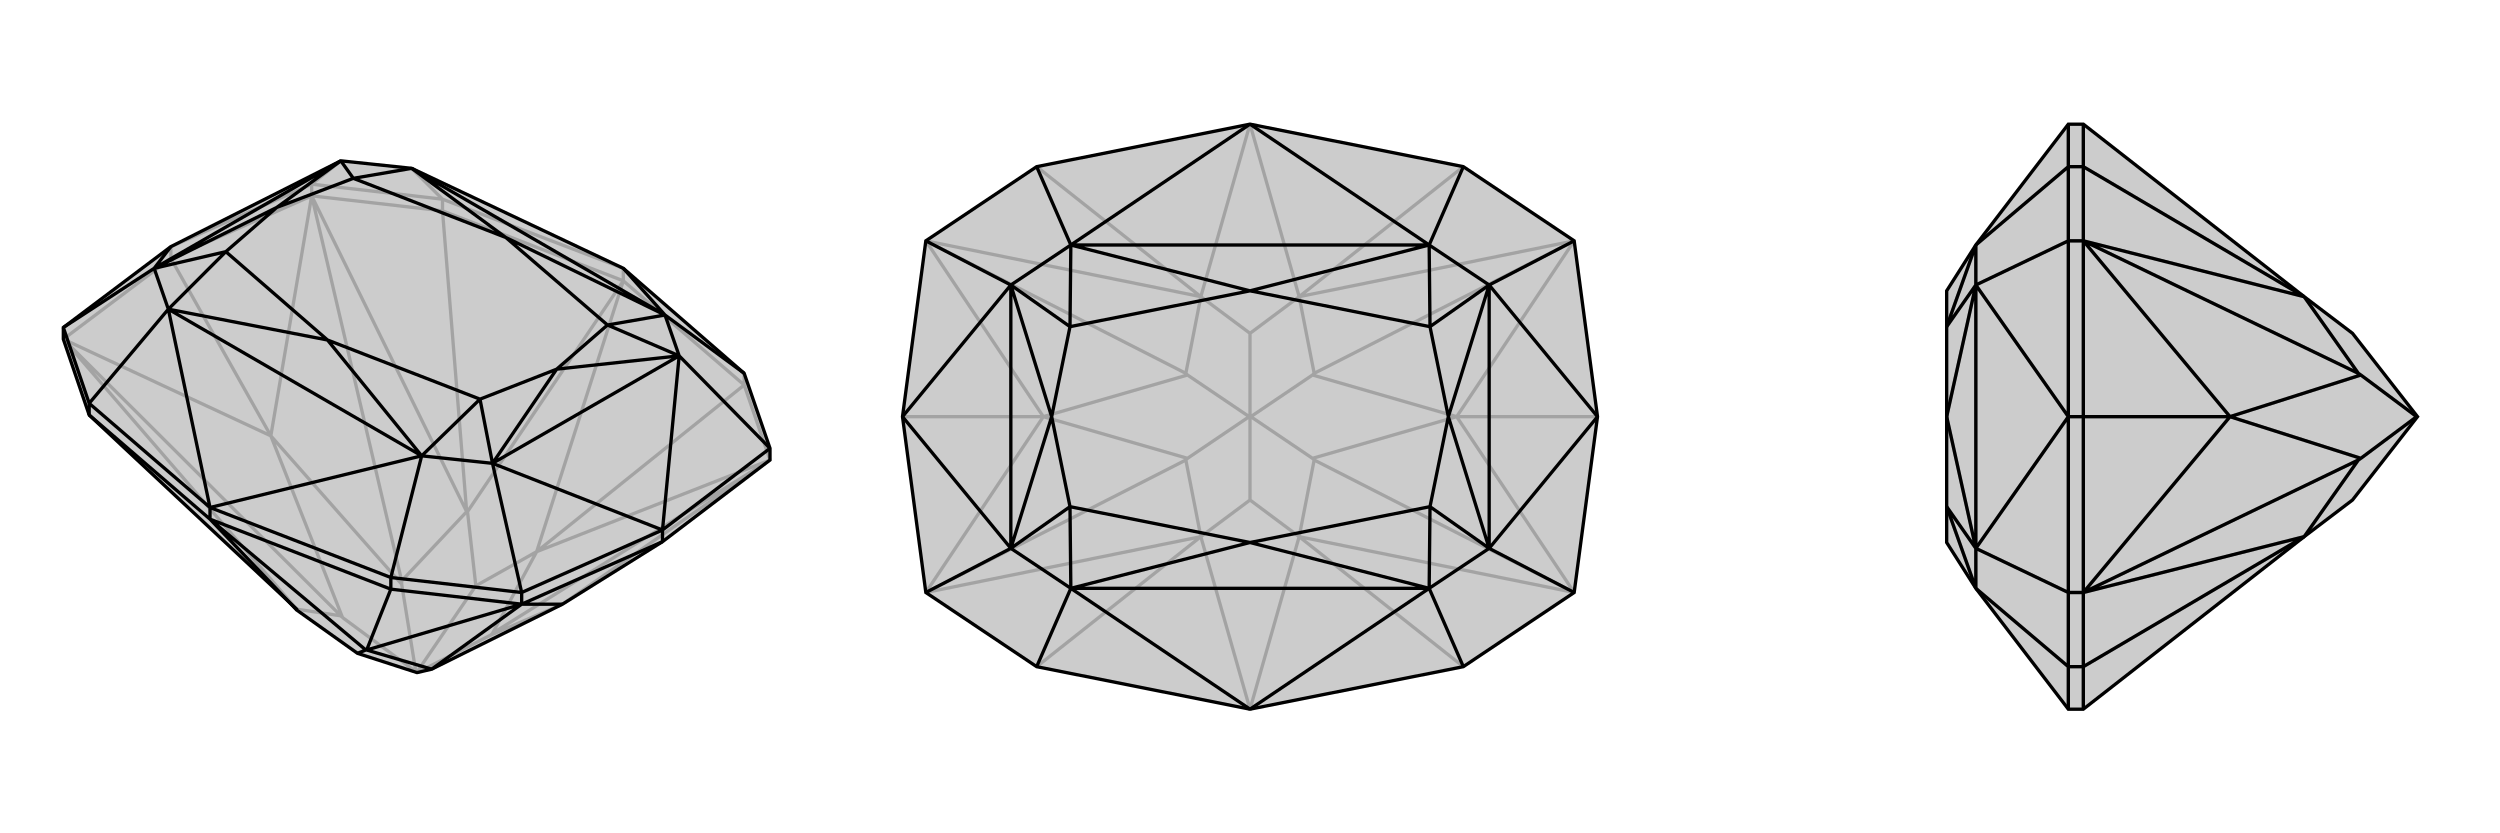 <svg xmlns="http://www.w3.org/2000/svg" viewBox="0 0 3000 1000">
    <g stroke="currentColor" stroke-width="4" fill="none" transform="translate(0 -20)">
        <path fill="currentColor" stroke="none" fill-opacity=".2" d="M501,827L518,823L675,745L795,670L924,572L924,558L893,468L748,342L494,222L409,213L205,316L76,413L76,427L107,518L356,751L356,752L429,804L500,827z" />
<path stroke-opacity=".2" d="M500,827L571,723M500,827L499,826M501,827L589,782M499,826L482,721M499,826L411,761M589,782L591,780M589,782L675,745M482,721L482,717M482,721L325,543M411,761L409,759M411,761L325,543M675,745L924,572M325,543L374,255M325,543L76,427M325,543L205,330M591,780L644,682M591,780L924,572M482,717L560,634M482,717L374,255M409,759L356,751M409,759L76,427M571,723L644,682M571,723L561,634M644,682L644,682M644,682L748,357M561,634L560,634M561,634L748,357M644,682L924,572M644,682L893,482M560,634L374,255M560,634L531,273M356,751L76,427M748,357L531,273M748,357L893,482M748,357L748,342M374,255L531,273M531,273L531,259M924,572L893,482M893,482L893,468M374,255L205,330M374,255L374,241M76,427L205,330M205,330L205,316M748,342L531,259M531,259L374,241M494,222L531,259M374,241L205,316M374,241L409,213" />
<path d="M501,827L518,823L675,745L795,670L924,572L924,558L893,468L748,342L494,222L409,213L205,316L76,413L76,427L107,518L356,751L356,752L429,804L500,827z" />
<path d="M518,823L518,823M675,745L626,745M518,823L440,800M518,823L626,745M429,804L439,800M439,800L440,800M439,800L252,643M356,752L252,643M440,800L626,745M440,800L469,727M252,643L107,518M252,643L469,727M252,643L252,629M107,518L107,504M626,745L469,727M469,727L469,713M626,745L795,670M626,745L626,731M795,670L795,656M798,398L494,222M506,567L202,391M607,305L798,398M729,410L798,398M393,428L506,567M576,499L506,567M393,428L202,391M271,322L202,391M607,305L494,222M424,234L494,222M607,305L729,410M393,428L576,499M393,428L271,322M607,305L424,234M668,463L815,447M729,410L815,447M729,410L668,463M668,463L591,576M576,499L591,576M576,499L668,463M332,269L185,342M271,322L185,342M271,322L332,269M332,269L409,213M424,234L409,213M424,234L332,269M798,398L748,342M252,629L469,713M506,567L252,629M252,629L107,504M252,629L202,391M798,398L815,447M798,398L893,468M469,713L626,731M506,567L591,576M506,567L469,713M107,504L76,413M202,391L185,342M202,391L107,504M924,558L795,656M924,558L815,447M626,731L795,656M626,731L591,576M76,413L185,342M815,447L591,576M815,447L795,656M591,576L795,656M185,342L409,213M185,342L205,316" />
    </g>
    <g stroke="currentColor" stroke-width="4" fill="none" transform="translate(1000 0)">
        <path fill="currentColor" stroke="none" fill-opacity=".2" d="M756,200L889,289L917,500L889,711L756,800L500,851L244,800L111,711L83,500L111,289L244,200L500,149z" />
<path stroke-opacity=".2" d="M500,500L501,500M500,500L500,400M500,500L500,600M500,500L499,500M501,500L575,550M501,500L575,450M499,500L425,450M499,500L425,550M575,550L577,552M575,550L748,500M575,450L577,448M575,450L748,500M425,450L423,448M425,450L252,500M425,550L423,552M425,550L252,500M748,500L889,711M748,500L889,289M748,500L917,500M252,500L111,289M252,500L111,711M252,500L83,500M577,552L559,644M577,552L889,711M577,448L559,356M577,448L889,289M423,448L441,356M423,448L111,289M423,552L441,644M423,552L111,711M500,400L559,356M500,400L441,356M500,600L559,644M500,600L441,644M559,644L559,644M559,644L500,851M559,356L559,356M559,356L500,149M441,356L441,356M441,356L500,149M441,644L441,644M441,644L500,851M559,644L889,711M559,644L756,800M559,356L889,289M559,356L756,200M441,356L111,289M441,356L244,200M441,644L111,711M441,644L244,800" />
<path d="M756,200L889,289L917,500L889,711L756,800L500,851L244,800L111,711L83,500L111,289L244,200L500,149z" />
<path d="M715,294L285,294M715,706L285,706M500,349L715,294M716,392L715,294M500,651L715,706M716,608L715,706M500,651L285,706M284,608L285,706M500,349L285,294M284,392L285,294M500,349L716,392M500,651L716,608M500,651L284,608M500,349L284,392M738,500L787,342M716,392L787,342M716,392L738,500M738,500L787,658M716,608L787,658M716,608L738,500M262,500L213,658M284,608L213,658M284,608L262,500M262,500L213,342M284,392L213,342M284,392L262,500M715,294L500,149M715,706L500,851M500,851L285,706M500,149L285,294M715,294L787,342M715,294L756,200M715,706L787,658M715,706L756,800M285,706L213,658M285,706L244,800M285,294L213,342M285,294L244,200M889,289L787,342M889,711L787,658M111,711L213,658M111,289L213,342M787,342L787,658M787,342L917,500M787,658L917,500M213,658L213,342M213,658L83,500M213,342L83,500" />
    </g>
    <g stroke="currentColor" stroke-width="4" fill="none" transform="translate(2000 0)">
        <path fill="currentColor" stroke="none" fill-opacity=".2" d="M823,400L765,356L500,149L482,149L371,294L336,349L336,392L336,500L336,608L336,651L371,706L482,851L500,851L765,644L823,600L901,500z" />
<path stroke-opacity=".2" d="M901,500L900,500M900,500L833,450M900,500L833,550M833,450L830,448M833,450L676,500M833,550L830,552M833,550L676,500M676,500L500,289M676,500L500,711M676,500L500,500M830,448L765,356M830,448L500,289M830,552L765,644M830,552L500,711M765,356L765,356M765,644L765,644M765,356L500,289M765,356L500,200M765,644L500,711M765,644L500,800M500,851L500,800M500,149L500,200M500,711L500,800M500,800L482,800M500,289L500,200M500,200L482,200M500,289L500,500M500,289L482,289M500,711L500,500M500,711L482,711M500,500L482,500M336,608L371,706M336,392L371,294M336,500L371,658M336,608L371,658M336,500L371,342M336,392L371,342M482,851L482,800M482,149L482,200M482,800L482,711M371,706L371,658M371,706L482,800M482,200L482,289M371,294L371,342M371,294L482,200M482,711L482,500M482,711L371,658M482,289L482,500M482,289L371,342M371,658L371,342M371,658L482,500M371,342L482,500" />
<path d="M823,400L765,356L500,149L482,149L371,294L336,349L336,392L336,500L336,608L336,651L371,706L482,851L500,851L765,644L823,600L901,500z" />
<path d="M901,500L900,500M900,500L833,550M900,500L833,450M833,550L830,552M833,550L676,500M833,450L830,448M833,450L676,500M676,500L500,711M676,500L500,289M676,500L500,500M830,552L765,644M830,552L500,711M830,448L765,356M830,448L500,289M765,644L765,644M765,356L765,356M765,644L500,711M765,644L500,800M765,356L500,289M765,356L500,200M500,149L500,200M500,851L500,800M500,289L500,200M500,200L482,200M500,711L500,800M500,800L482,800M500,711L500,500M500,711L482,711M500,289L500,500M500,289L482,289M500,500L482,500M336,392L371,294M336,608L371,706M336,500L371,342M336,392L371,342M336,500L371,658M336,608L371,658M482,149L482,200M482,851L482,800M482,200L482,289M371,294L371,342M371,294L482,200M482,800L482,711M371,706L371,658M371,706L482,800M482,289L482,500M482,289L371,342M482,711L482,500M482,711L371,658M371,342L371,658M371,342L482,500M371,658L482,500" />
    </g>
</svg>